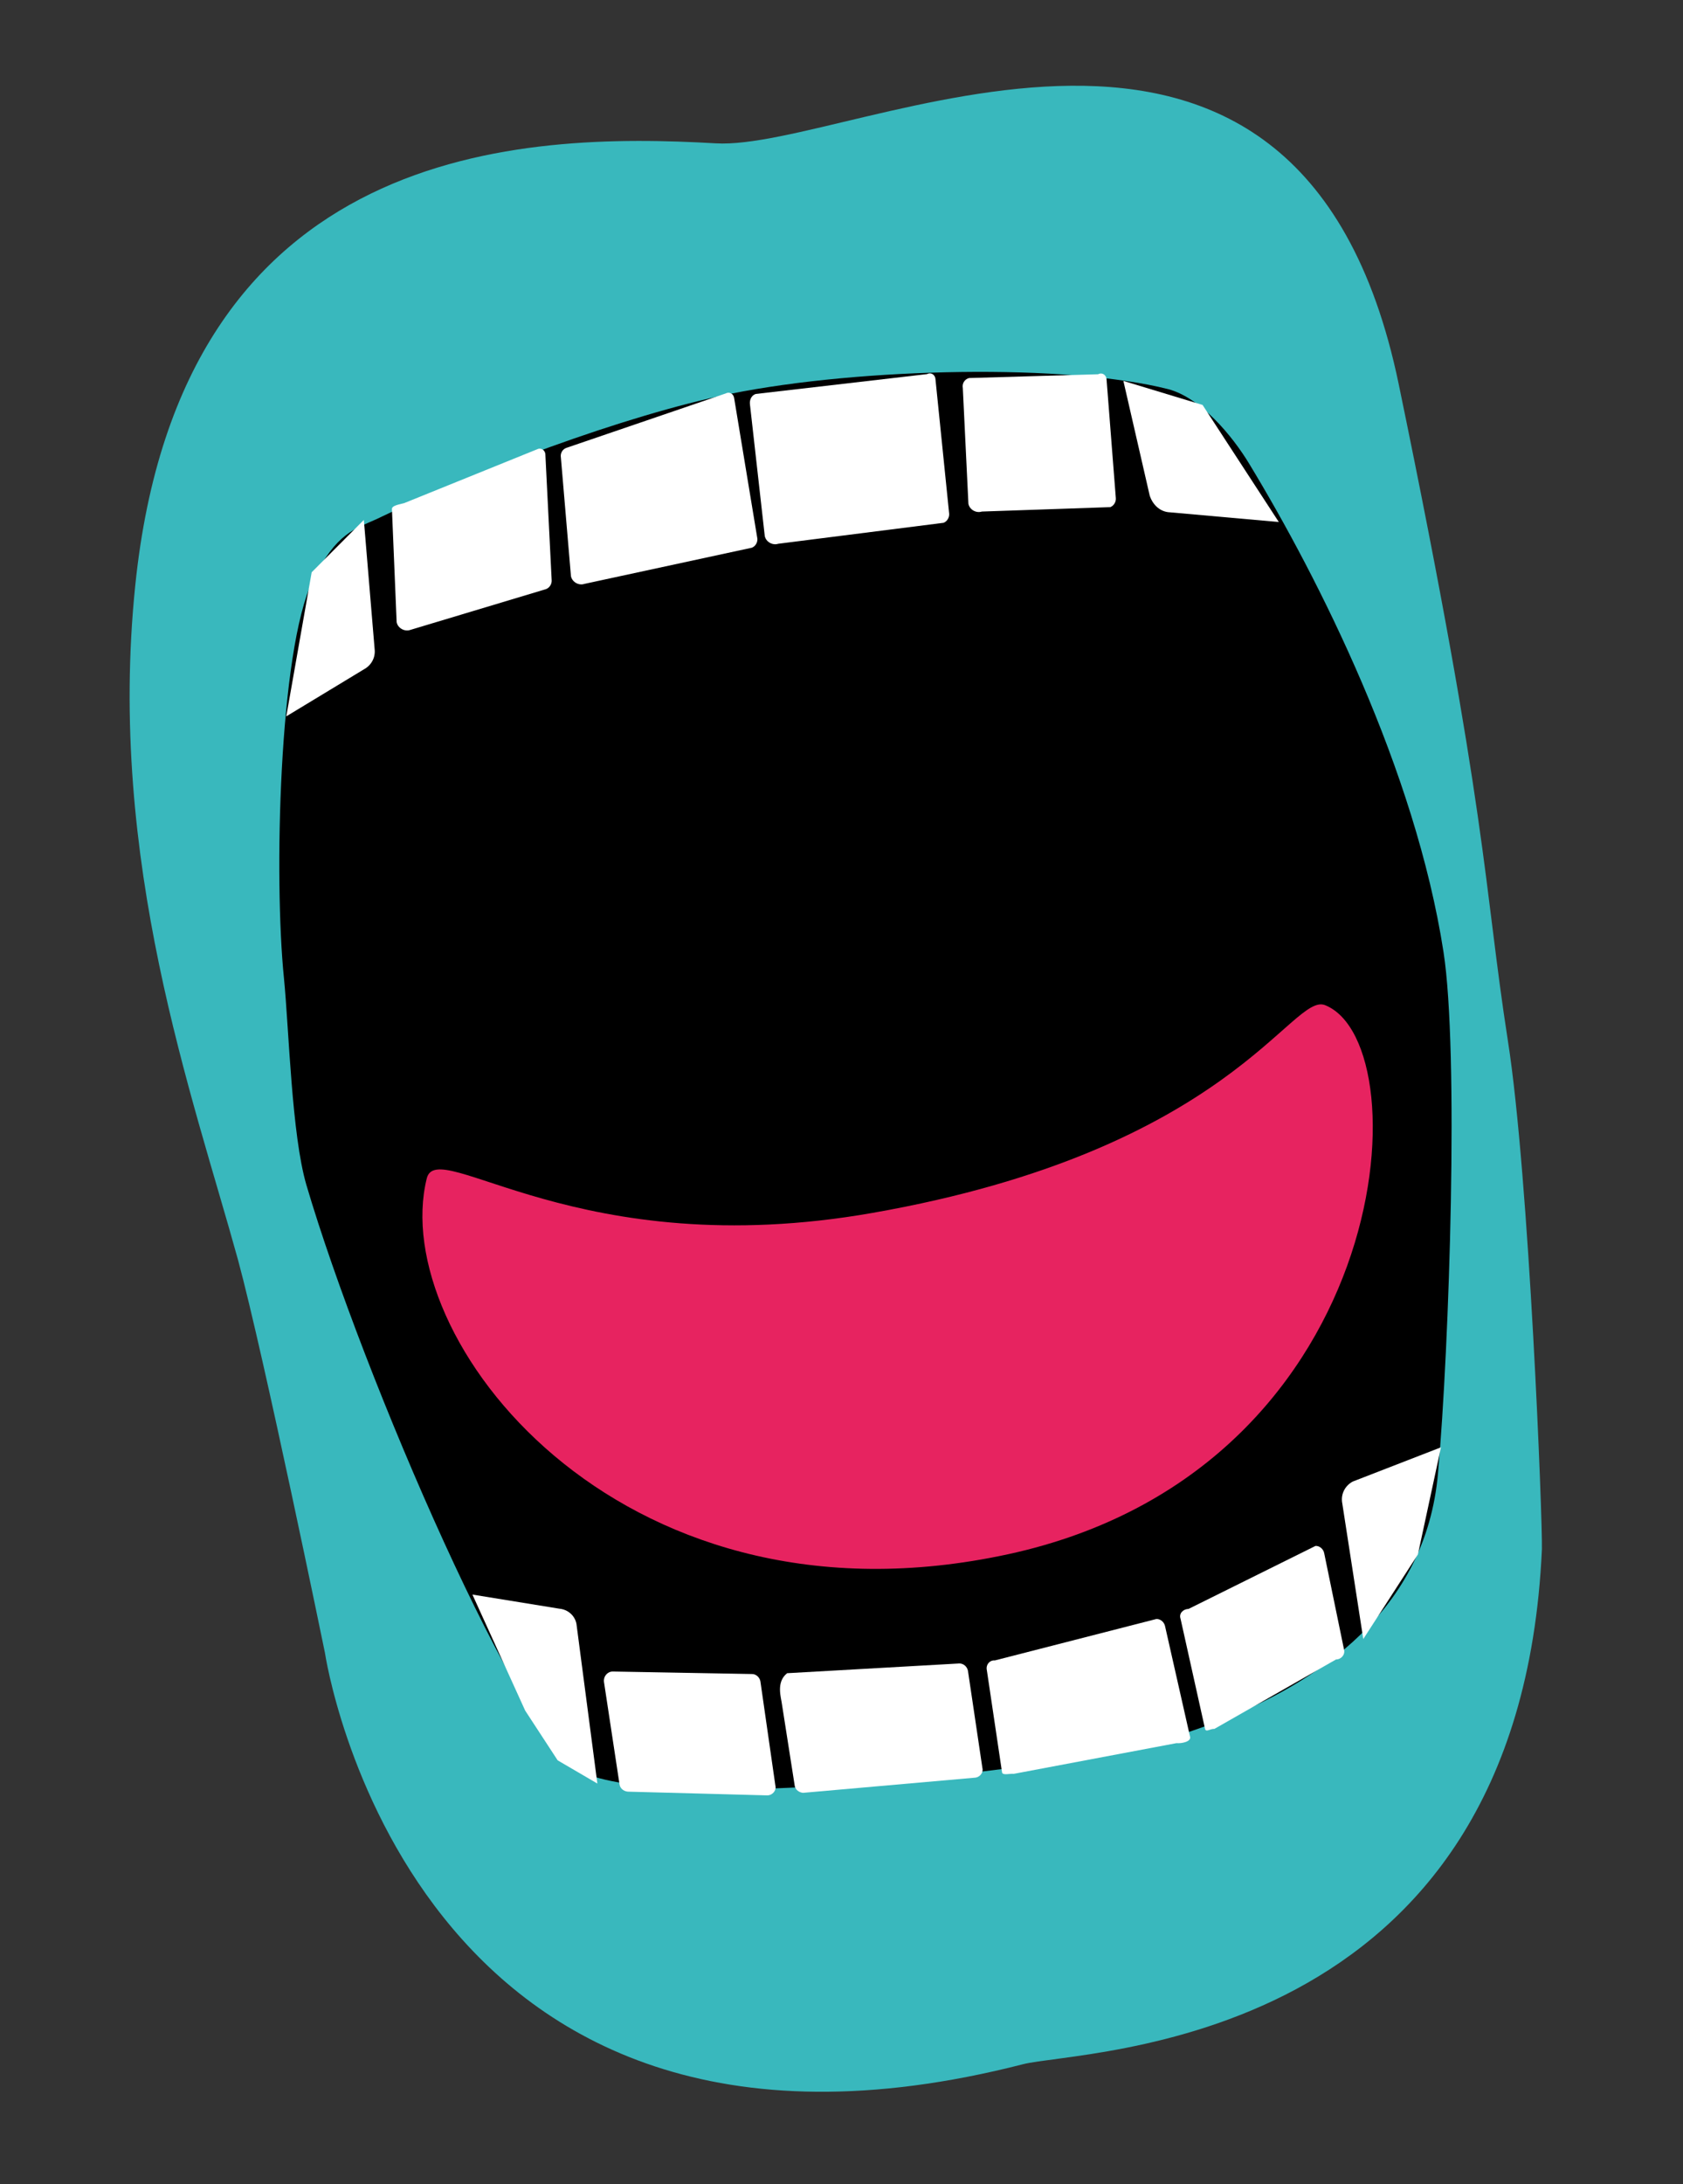<?xml version="1.0" encoding="UTF-8"?>
<svg xmlns="http://www.w3.org/2000/svg" width="37" height="48" viewBox="0 0 37 48" fill="none">
  <rect x="0" y="0" width="37" height="48" fill="#333333" stroke="none"/>
  <path d="M5.233 27.689C4.238 24.077 2.351 18.914 2.973 12.872C3.973 3.102 11.527 2.908 15.733 3.15C18.752 3.331 28.545 -2.168 30.749 8.438C32.719 17.944 32.616 19.44 33.149 22.865C33.62 25.856 33.915 33.451 33.898 34.047C33.402 45.072 23.781 45.032 22.491 45.364C8.986 48.825 7.143 36.32 7.143 36.32C7.143 36.32 5.81 29.82 5.233 27.689Z" fill="#39B8BD"></path>
  <path d="M6.735 26.038C6.412 24.93 6.355 22.653 6.243 21.5C6.02 19.324 6.132 14.299 6.874 12.759C7.389 11.704 7.825 11.616 8.272 11.411C10.406 10.38 13.742 9.124 16.056 8.655C18.952 8.072 23.474 7.993 25.678 8.551C26.387 8.735 27.087 9.567 27.468 10.2C28.995 12.72 31.115 16.918 31.735 20.922C32.074 23.109 31.867 29.553 31.613 32.385C31.086 38.371 22.141 38.863 22.141 38.863C22.141 38.863 14.994 39.824 12.843 38.971C11.529 38.458 7.973 30.243 6.735 26.038Z" fill="black"></path>
  <path d="M13.468 36.734L16.525 36.789C16.616 36.785 16.7 36.857 16.717 36.95L17.046 39.239C17.074 39.346 16.986 39.454 16.869 39.456L13.803 39.374C13.713 39.366 13.64 39.307 13.622 39.227L13.278 36.962C13.263 36.844 13.351 36.736 13.468 36.734Z" fill="white"></path>
  <path d="M17.305 36.771L21.087 36.557C21.179 36.553 21.263 36.626 21.28 36.718L21.597 38.851C21.626 38.957 21.538 39.066 21.421 39.068L17.654 39.4C17.564 39.391 17.491 39.333 17.473 39.253L17.19 37.448C17.176 37.317 17.053 36.968 17.305 36.771Z" fill="white"></path>
  <path d="M21.872 36.49L25.421 35.58C25.512 35.575 25.596 35.648 25.614 35.741L26.163 38.168C26.192 38.274 25.98 38.319 25.864 38.308L22.285 38.983C22.195 38.974 22.035 39.024 22.029 38.946L21.696 36.708C21.668 36.588 21.756 36.48 21.872 36.49Z" fill="white"></path>
  <path d="M26.13 35.358L28.92 33.974C29.011 33.969 29.095 34.042 29.112 34.135L29.548 36.252C29.577 36.359 29.489 36.468 29.372 36.469L26.698 37.995C26.608 37.987 26.508 38.081 26.491 37.989L25.954 35.575C25.913 35.455 26.013 35.361 26.13 35.358Z" fill="white"></path>
  <path d="M10.386 35.043L12.302 35.354C12.482 35.371 12.638 35.502 12.673 35.687L13.133 39.196L12.26 38.686L11.546 37.593L10.386 35.043Z" fill="white"></path>
  <path d="M31.679 31.807L29.74 32.559C29.576 32.647 29.482 32.82 29.504 33.004L29.971 36.02L31.172 34.161L31.679 31.807Z" fill="white"></path>
  <path d="M21.167 8.528L21.29 11.071C21.316 11.204 21.464 11.282 21.585 11.242L24.409 11.145C24.49 11.114 24.537 11.027 24.531 10.949L24.326 8.321C24.308 8.228 24.222 8.181 24.14 8.225L21.304 8.308C21.198 8.337 21.149 8.436 21.167 8.528Z" fill="white"></path>
  <path d="M12.331 10.057L12.552 12.661C12.578 12.794 12.726 12.873 12.847 12.832L16.528 12.037C16.609 12.006 16.656 11.92 16.651 11.841L16.139 8.743C16.122 8.65 16.035 8.603 15.953 8.647L12.468 9.837C12.362 9.866 12.314 9.965 12.331 10.057Z" fill="white"></path>
  <path d="M16.488 8.893L16.813 11.779C16.839 11.911 16.987 11.99 17.108 11.95L20.745 11.489C20.825 11.457 20.872 11.371 20.867 11.292L20.564 8.317C20.547 8.225 20.461 8.178 20.379 8.222L16.614 8.658C16.521 8.688 16.473 8.788 16.488 8.893Z" fill="white"></path>
  <path d="M8.617 11.198L8.72 13.674C8.747 13.806 8.895 13.885 9.015 13.845L12.006 12.946C12.087 12.914 12.134 12.828 12.128 12.75L11.989 9.972C11.971 9.879 11.885 9.832 11.803 9.876L8.89 11.055C8.796 11.085 8.6 11.105 8.617 11.198Z" fill="white"></path>
  <path d="M6.294 15.743L8 14.71C8.164 14.622 8.258 14.449 8.236 14.265L7.999 11.426L6.852 12.577L6.294 15.743Z" fill="white"></path>
  <path d="M28.114 11.472L25.722 11.259C25.515 11.252 25.347 11.106 25.276 10.892L24.697 8.371L26.438 8.899L28.114 11.472Z" fill="white"></path>
  <path d="M9.382 25.898C9.615 24.946 12.706 27.795 19.183 26.655C27.07 25.271 28.398 21.788 29.135 22.091C31.296 22.97 30.646 32.462 21.959 34.199C13.522 35.907 8.522 29.373 9.382 25.898Z" fill="#E72360"></path>
</svg>
